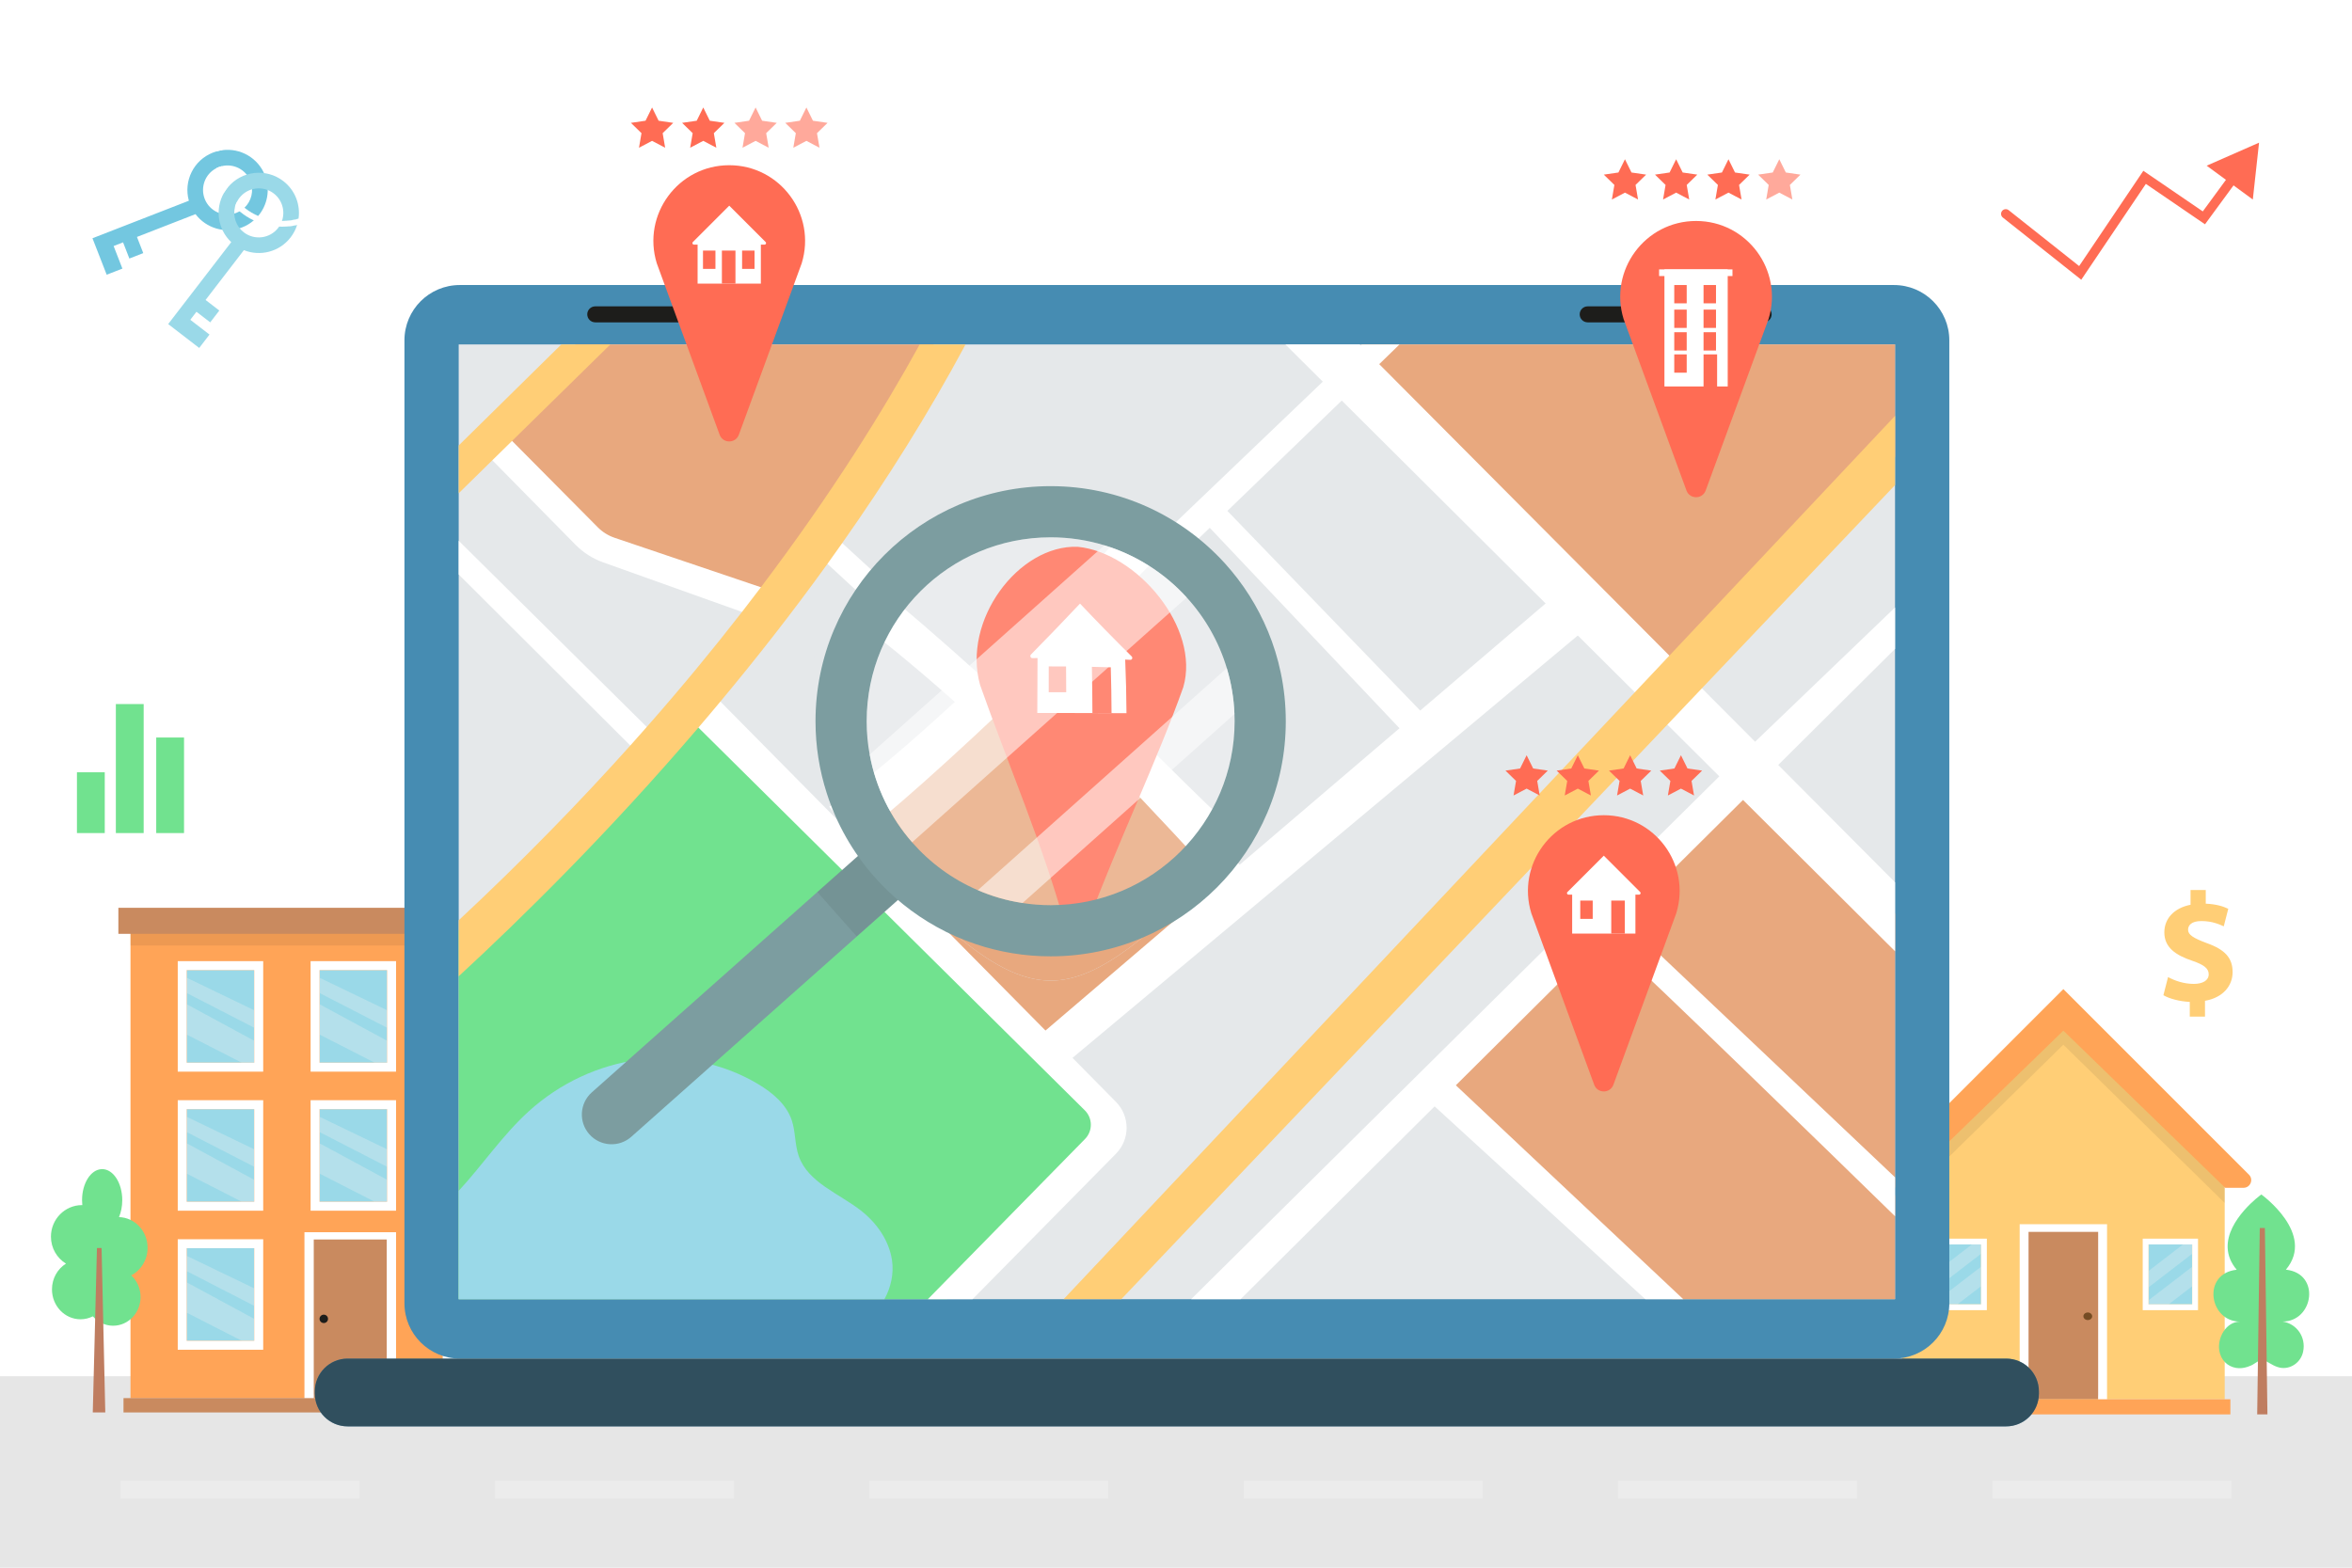 <?xml version="1.0" encoding="utf-8"?>
<!-- Generator: Adobe Illustrator 27.5.0, SVG Export Plug-In . SVG Version: 6.00 Build 0)  -->
<svg version="1.1" xmlns="http://www.w3.org/2000/svg" xmlns:xlink="http://www.w3.org/1999/xlink" x="0px" y="0px"
	 viewBox="0 0 750 500" style="enable-background:new 0 0 750 500;" xml:space="preserve">
<g id="BACKGROUND">
	<g>
		<rect style="fill:#fff;" width="750" height="500"/>
		<g style="opacity:0.37;">
			<path style="fill:#FFFFFF;" d="M736.219,468.746c11.928-11.06,13.683-31.396,3.826-44.336
				c-7.098-9.319-18.766-14.445-25.425-24.083c-11.007-15.932-4.751-37.484,1.137-55.932c7.727-24.212,14.188-50.238,7.594-74.784
				c-11.869-44.183-59.485-66.476-93.019-97.597c-26.89-24.955-45.846-57.461-72.542-82.623
				c-53.806-50.716-135.63-65.627-207.231-47.174c-30.432,7.843-59.271,21.085-89.729,28.824
				c-25.151,6.391-51.269,8.96-77.184,7.593c-29.406-1.551-62.483-7.095-85.308,11.51c-21.919,17.867-24.109,51.248-15.966,78.329
				c8.142,27.081,24.388,51.048,33.878,77.687c3.448,9.679,5.806,21.066,0.277,29.726c-8.03,12.577-26.226,11.326-40.861,14.233
				c-33.519,6.657-55.135,41.967-57.499,76.059c-2.365,34.092,10.067,67.276,22.294,99.187L736.219,468.746z"/>
		</g>
		<g>
			<g>
				<g>
					<path style="fill:none;stroke:#FFFFFF;stroke-width:3;stroke-miterlimit:10;" d="M578,114.529
						c1.163,0.097,2.325,0.208,3.484,0.334"/>
					<path style="fill:none;stroke:#FFFFFF;stroke-width:3;stroke-miterlimit:10;stroke-dasharray:6.939,6.939;" d="
						M588.362,115.787c18.793,3.005,36.969,9.87,53.026,20.09c19.952,12.699,36.746,30.812,46.131,52.521
						c9.385,21.708,10.976,47.048,2.576,69.156c-4.137,10.889-10.576,20.843-18.426,29.448c-4.721,5.174-9.969,9.888-15.771,13.812
						c-13.513,9.14-29.634,13.741-45.775,16.11c-22.239,3.264-45.059,2.512-67.039-2.184"/>
					<path style="fill:none;stroke:#FFFFFF;stroke-width:3;stroke-miterlimit:10;" d="M539.696,313.984
						c-1.136-0.265-2.27-0.54-3.401-0.826"/>
				</g>
			</g>
			<g>
				<g>
					<path style="fill:none;stroke:#FFFFFF;stroke-width:3;stroke-miterlimit:10;" d="M446.758,134.84
						c-0.115-1.158-0.233-2.319-0.355-3.482"/>
					<path style="fill:none;stroke:#FFFFFF;stroke-width:3;stroke-miterlimit:10;stroke-dasharray:6.942,6.942;" d="
						M445.63,124.459c-3.68-30.725-10.934-62.245-32.919-83.461c-15.092-14.563-36.395-22.591-57.32-21.172
						c-20.925,1.419-41.098,12.392-53.311,29.442c-12.924,18.045-16.837,41.665-31.236,58.556
						c-11.008,12.913-27.301,20.584-44.023,23.459s-33.928,1.285-50.586-1.945c-14.574-2.826-28.973-6.908-43.781-7.951
						s-30.476,1.276-42.424,10.086c-6.841,5.044-12.137,11.989-16.005,19.558c-15.422,30.178-5.689,70.906,21.711,90.85
						c13.986,10.18,31.097,14.966,47.93,18.954c12.201,2.891,24.476,5.467,36.81,7.725"/>
					<path style="fill:none;stroke:#FFFFFF;stroke-width:3;stroke-miterlimit:10;" d="M183.894,269.177
						c1.149,0.205,2.298,0.406,3.447,0.605"/>
				</g>
			</g>
		</g>
		<g>
			<rect y="438.935" style="fill:#E6E6E6;" width="750" height="61.064"/>
			<g style="opacity:0.25;">
				<rect x="38.459" y="472.238" style="fill:#FFFFFF;" width="76.197" height="5.715"/>
				<rect x="157.836" y="472.238" style="fill:#FFFFFF;" width="76.196" height="5.715"/>
				<rect x="277.213" y="472.238" style="fill:#FFFFFF;" width="76.197" height="5.715"/>
				<rect x="396.59" y="472.238" style="fill:#FFFFFF;" width="76.197" height="5.715"/>
				<rect x="635.344" y="472.238" style="fill:#FFFFFF;" width="76.196" height="5.715"/>
				<rect x="515.967" y="472.238" style="fill:#FFFFFF;" width="76.196" height="5.715"/>
			</g>
		</g>
	</g>
</g>
<g id="OBJECTS">
	<g>
		<g>
			<g>
				<polygon style="fill:#FFCE76;" points="709.408,377.818 657.958,327.487 606.506,377.818 606.506,446.284 709.408,446.284 				
					"/>
				<polygon style="opacity:0.08;fill:#1D1D1B;" points="709.408,383.665 709.408,377.818 657.958,327.487 606.506,377.818 
					606.506,383.665 657.958,333.193 				"/>
				<g>
					<g>
						<rect x="685.11" y="396.905" style="fill:#9AD9E8;" width="13.94" height="19.11"/>
						<path style="fill:#FFFFFF;" d="M683.263,395.06v22.804h17.632V395.06H683.263z M699.047,416.015h-13.935v-19.107h13.935
							V416.015z"/>
					</g>
					<polygon style="opacity:0.3;fill:#F1F1F1;" points="699.05,396.905 699.05,399.875 685.11,410.595 685.11,405.375 
						696.12,396.905 					"/>
					<polygon style="opacity:0.3;fill:#F1F1F1;" points="699.05,404.015 699.05,410.225 691.51,416.015 685.11,416.015 
						685.11,414.725 					"/>
				</g>
				<g>
					<g>
						<rect x="617.778" y="396.905" style="fill:#9AD9E8;" width="13.94" height="19.11"/>
						<path style="fill:#FFFFFF;" d="M615.931,395.06v22.804h17.632V395.06H615.931z M631.715,416.015H617.78v-19.107h13.935
							V416.015z"/>
					</g>
					<polygon style="opacity:0.3;fill:#F1F1F1;" points="631.718,396.905 631.718,399.875 617.778,410.595 617.778,405.375 
						628.788,396.905 					"/>
					<polygon style="opacity:0.3;fill:#F1F1F1;" points="631.718,404.015 631.718,410.225 624.178,416.015 617.778,416.015 
						617.778,414.725 					"/>
				</g>
				<g>
					<g>
						<rect x="645.442" y="391.674" style="fill:#C98A5F;" width="25.031" height="54.61"/>
						<polygon style="fill:#FFFFFF;" points="644.025,390.451 644.025,447.507 646.86,447.507 646.86,445.062 646.859,445.062 
							646.859,392.896 669.056,392.896 669.056,445.062 669.04,445.062 669.04,447.507 671.89,447.507 671.89,390.451 						"/>
					</g>
					<path style="fill:#754C24;" d="M667.151,419.812c0,0.667-0.627,1.208-1.4,1.208c-0.773,0-1.399-0.54-1.399-1.208
						c0-0.667,0.626-1.207,1.399-1.207C666.524,418.605,667.151,419.145,667.151,419.812z"/>
				</g>
				<path style="fill:#FFA457;" d="M657.958,315.465l-59.184,59.184c-1.545,1.545-0.451,4.188,1.734,4.188h5.834l51.616-50.126
					l51.615,50.126h5.835c2.185,0,3.28-2.642,1.734-4.188L657.958,315.465z"/>
				<rect x="604.62" y="446.284" style="fill:#FFA457;" width="106.598" height="4.822"/>
			</g>
			<g>
				<rect x="41.61" y="295.255" style="fill:#FFA457;" width="99.56" height="150.71"/>
				<rect x="41.61" y="295.255" style="opacity:0.08;fill:#1D1D1B;" width="99.56" height="6.32"/>
				<g>
					<rect x="98.566" y="394.165" style="fill:#C98A5F;" width="26.241" height="51.752"/>
					<polygon style="fill:#FFFFFF;" points="126.293,393.005 126.293,447.075 123.321,447.075 123.321,444.757 123.322,444.757 
						123.322,395.323 100.051,395.323 100.051,444.757 100.067,444.757 100.067,447.075 97.08,447.075 97.08,393.005 					"/>
				</g>
				<path style="fill:#1D1D1B;" d="M101.899,420.636c0,0.739,0.605,1.338,1.35,1.338c0.744,0,1.347-0.599,1.347-1.338
					c0-0.739-0.603-1.34-1.347-1.34C102.504,419.297,101.899,419.897,101.899,420.636z"/>
				<g>
					<g>
						<g>
							<g>
								<rect x="59.539" y="309.405" style="fill:#9AD9E8;" width="21.53" height="29.53"/>
								<path style="fill:#FFFFFF;" d="M56.679,306.549l0,35.244l27.251,0l0-35.244L56.679,306.549z M59.535,309.404l21.537,0
									l0,29.532l-21.537,0V309.404z"/>
							</g>
							<polygon style="opacity:0.3;fill:#F1F1F1;" points="81.069,322.215 81.069,327.785 59.539,316.715 59.539,311.845 							"/>
							<polygon style="opacity:0.3;fill:#F1F1F1;" points="81.069,331.945 81.069,338.935 77.109,338.935 59.539,329.965 
								59.539,320.295 							"/>
						</g>
					</g>
				</g>
				<g>
					<g>
						<g>
							<g>
								<rect x="101.899" y="309.405" style="fill:#9AD9E8;" width="21.54" height="29.53"/>
								<path style="fill:#FFFFFF;" d="M99.042,306.549v35.244h27.251l0-35.244H99.042z M101.898,309.404h21.537l0,29.532h-21.537
									V309.404z"/>
							</g>
							<polygon style="opacity:0.3;fill:#F1F1F1;" points="123.439,322.215 123.439,327.795 101.899,316.715 101.899,311.845 
															"/>
							<polygon style="opacity:0.3;fill:#F1F1F1;" points="123.439,331.945 123.439,338.935 119.469,338.935 101.899,329.955 
								101.899,320.295 							"/>
						</g>
					</g>
				</g>
				<g>
					<g>
						<g>
							<g>
								<rect x="59.539" y="353.755" style="fill:#9AD9E8;" width="21.53" height="29.53"/>
								<path style="fill:#FFFFFF;" d="M56.679,350.898l0,35.244l27.251,0l0-35.244L56.679,350.898z M59.535,353.753l21.537,0
									l0,29.532l-21.537,0L59.535,353.753z"/>
							</g>
							<polygon style="opacity:0.3;fill:#F1F1F1;" points="81.069,366.565 81.069,372.135 59.539,361.065 59.539,356.195 							"/>
							<polygon style="opacity:0.3;fill:#F1F1F1;" points="81.069,376.295 81.069,383.285 77.109,383.285 59.539,374.315 
								59.539,364.645 							"/>
						</g>
					</g>
				</g>
				<g>
					<g>
						<g>
							<g>
								<rect x="101.899" y="353.755" style="fill:#9AD9E8;" width="21.54" height="29.53"/>
								<path style="fill:#FFFFFF;" d="M99.042,350.898l0,35.244l27.251,0l0-35.244L99.042,350.898z M101.898,353.753l21.537,0
									l0,29.532l-21.537,0L101.898,353.753z"/>
							</g>
							<polygon style="opacity:0.3;fill:#F1F1F1;" points="123.439,366.565 123.439,372.145 101.899,361.065 101.899,356.195 
															"/>
							<polygon style="opacity:0.3;fill:#F1F1F1;" points="123.439,376.295 123.439,383.285 119.469,383.285 101.899,374.305 
								101.899,364.645 							"/>
						</g>
					</g>
				</g>
				<g>
					<g>
						<g>
							<g>
								<rect x="59.539" y="398.105" style="fill:#9AD9E8;" width="21.53" height="29.53"/>
								<path style="fill:#FFFFFF;" d="M56.679,395.247l0,35.244l27.251,0l0-35.244L56.679,395.247z M59.535,398.102l21.537,0
									l0,29.532l-21.537,0L59.535,398.102z"/>
							</g>
							<polygon style="opacity:0.3;fill:#F1F1F1;" points="81.069,410.915 81.069,416.485 59.539,405.415 59.539,400.545 							"/>
							<polygon style="opacity:0.3;fill:#F1F1F1;" points="81.069,420.645 81.069,427.635 77.109,427.635 59.539,418.665 
								59.539,408.995 							"/>
						</g>
					</g>
				</g>
				<rect x="37.745" y="289.534" style="fill:#C98A5F;" width="107.583" height="8.305"/>
				<rect x="39.383" y="445.917" style="fill:#C98A5F;" width="104.304" height="4.57"/>
			</g>
			<g>
				<path style="fill:#71E28F;" d="M734.414,431.106c-0.67,3.205-3.578,5.44-6.737,5.192c-1.963-0.162-3.65-1.404-5.373-2.323
					c-1.532-0.832-3.027,0.882-4.427,1.515c-0.395,0.174-0.802,0.335-1.208,0.46c-1.173,0.385-2.381,0.534-3.626,0.335
					c-2.824-0.46-4.882-2.596-5.361-5.515c-0.682-4.099,2.178-9.254,6.617-9.254c-9.92,0-12.229-15.352-1.065-16.545
					c-7.73-9.204,2.022-19.103,6.15-22.656h0.012c1.005-0.857,1.675-1.341,1.675-1.341l0.012-0.013c0,0,17.47,12.52,7.838,23.985
					c11.176,1.205,8.855,16.545-1.065,16.545C732.355,422.163,735.407,426.448,734.414,431.106z"/>
				<polygon style="fill:#BF7D60;" points="723.034,451.106 719.768,451.106 720.595,391.657 722.218,391.657 				"/>
			</g>
			<g>
				<path style="fill:#71E28F;" d="M44.823,413.664c0,5.065-3.918,9.164-8.748,9.164H35.93c-2.502-0.041-4.742-1.19-6.313-3
					c-1.193,0.6-2.521,0.946-3.937,0.946c-5.033,0-9.106-4.272-9.106-9.54c0-3.499,1.794-6.54,4.461-8.208
					c-2.871-1.76-4.791-4.953-4.791-8.605c0-5.553,4.442-10.069,9.921-10.069c0.029,0,0.058,0.01,0.087,0.01
					c-0.058-0.519-0.087-1.037-0.087-1.576c0-5.38,2.774-9.754,6.226-9.896c0.058-0.01,0.126-0.01,0.184-0.01
					c3.54,0,6.41,4.435,6.41,9.907c0,1.993-0.388,3.845-1.038,5.401c5.053,0.132,9.116,4.465,9.116,9.795
					c0,3.855-2.134,7.191-5.227,8.788C43.659,408.447,44.823,410.908,44.823,413.664z"/>
				<polygon style="fill:#BF7D60;" points="33.574,450.487 29.585,450.487 30.915,398.047 32.392,398.047 				"/>
			</g>
		</g>
		<g>
			<g>
				<path style="fill:#468CB2;" d="M603.95,433.31H146.61c-9.744,0-17.643-7.899-17.643-17.643V108.551
					c0-9.744,7.899-17.643,17.643-17.643h457.34c9.744,0,17.643,7.899,17.643,17.643v307.116
					C621.593,425.411,613.694,433.31,603.95,433.31z"/>
				<rect x="146.27" y="109.855" style="fill:#E5E8EA;" width="458.017" height="304.512"/>
				<polygon style="fill:#E8A87E;" points="272.49,271.903 336.065,337.306 393.606,287.332 329.413,214.661 				"/>
				<polygon style="fill:#E8A87E;" points="604.288,381.239 604.288,414.367 533.267,414.367 457.271,348.851 511.413,293.084 				
					"/>
				<polygon style="fill:#E8A87E;" points="604.288,291.415 604.288,378.818 511.413,293.084 555.01,249.255 				"/>
				<polygon style="fill:#E8A87E;" points="604.288,109.855 604.288,145.736 531.686,216.724 429.007,114.851 434.224,109.855 				
					"/>
				<polygon style="fill:#E8A87E;" points="297.775,109.855 278.718,143.879 245.435,192.936 189.812,175.471 182.395,167.556 
					158.574,138.031 183.566,109.855 				"/>
				<polygon style="fill:#71E28F;" points="354.305,358.667 351.353,364.923 301.964,414.367 146.27,414.367 146.27,296.809 
					223.216,224.384 329.411,332.071 				"/>
				<path style="fill:#1D1D1B;" d="M562.383,102.811h-56.105c-1.409,0-2.552-1.143-2.552-2.552l0,0c0-1.409,1.142-2.552,2.552-2.552
					h56.105c1.409,0,2.552,1.143,2.552,2.552l0,0C564.934,101.668,563.792,102.811,562.383,102.811z"/>
				<path style="fill:#1D1D1B;" d="M245.92,102.811h-56.105c-1.409,0-2.552-1.143-2.552-2.552l0,0c0-1.409,1.142-2.552,2.552-2.552
					h56.105c1.409,0,2.552,1.143,2.552,2.552l0,0C248.472,101.668,247.329,102.811,245.92,102.811z"/>
				<g>
					<path style="fill:#9AD9E8;" d="M282.023,414.367H146.27v-34.565c7.638-8.257,14.039-17.852,22.406-25.424
						c9.727-8.821,22.141-14.724,35.173-16.382c13.033-1.658,26.629,1.006,37.893,7.76c4.609,2.763,9.02,6.456,10.733,11.54
						c1.227,3.67,0.939,7.727,2.211,11.385c2.962,8.512,12.867,11.927,19.941,17.498c4.985,3.924,8.887,9.484,9.816,15.763
						C285.063,406.22,284.101,410.598,282.023,414.367z"/>
				</g>
				<g>
					<polygon style="fill:#FFFFFF;" points="604.288,281.411 604.288,303.397 555.806,255.136 548.256,247.609 531.686,231.116 
						521.318,220.792 503.123,202.686 492.865,192.472 427.857,127.751 421.81,121.727 409.883,109.855 433.55,109.855 
						433.87,110.187 439.806,116.145 532.327,209.108 542.696,219.532 559.663,236.566 567.036,243.972 					"/>
					<path style="fill:#FFFFFF;" d="M446.273,109.855c-2.111,2.056-4.278,4.156-6.467,6.29c-3.88,3.769-7.87,7.649-11.949,11.607
						c-11.662,11.286-24.02,23.213-36.478,35.195c-1.868,1.802-3.736,3.604-5.615,5.394c-16.702,16.061-33.416,32.067-48.648,46.636
						c-2.167,2.067-4.3,4.112-6.4,6.113c-24.86,23.766-44.978,42.9-53.368,50.881c-2.73,2.598-4.223,4.013-4.223,4.013l-5.527-6.754
						l3.626-3.471l42.104-40.269l6.002-5.748l102.48-98.015l12.06-11.54l0.343-0.332H446.273z"/>
					<path style="fill:#FFFFFF;" d="M355.863,367.963l-45.741,46.404h-14.248l50.118-51.102c2.498-2.543,2.465-6.621-0.066-9.13
						L222.708,232.056l-4.632-4.587l4.698-10.744l6.942,7.03l41.507,42.005l6.124,6.212l56.032,56.706l8.622,8.721l13.85,14.027
						C360.373,356.014,360.384,363.376,355.863,367.963z"/>
					<polygon style="fill:#FFFFFF;" points="210.14,235.714 205.21,241.993 200.987,237.782 146.27,183.22 146.27,172.464 
						206.238,231.857 					"/>
					<path style="fill:#FFFFFF;" d="M154.123,143.878l29.38,29.849c2.475,2.514,5.486,4.437,8.809,5.624l49.668,17.738l6.492-7.816
						l-52.475-17.745c-2.029-0.686-3.871-1.835-5.38-3.356l-29.893-30.138L154.123,143.878z"/>
					<polygon style="fill:#FFCE76;" points="194.631,109.855 163.293,140.618 156.993,146.797 146.27,157.32 146.27,142.077 
						178.99,109.855 					"/>
					<polygon style="fill:#FFFFFF;" points="339.5,339.484 507.093,199.37 496.71,189.186 329.413,332.072 					"/>
					<path style="fill:#FFFFFF;" d="M326.736,216.724c1.235,1.698,66.296,70.767,66.296,70.767l7.215-6.479l-66.923-70.002
						L326.736,216.724z"/>
					<polygon style="fill:#FFFFFF;" points="382.155,164.525 451.091,237.364 457.268,231.187 388.09,159.538 					"/>
					<polygon style="fill:#FFFFFF;" points="604.288,193.743 604.288,206.952 567.036,243.972 555.806,255.136 517.46,293.239 
						511.822,298.843 464.235,346.143 457.47,352.863 395.591,414.367 379.828,414.367 548.256,247.609 551.495,244.403 
						559.663,236.566 					"/>
					<polygon style="fill:#FFFFFF;" points="536.749,414.367 524.656,414.367 457.47,352.863 454.165,349.835 460.024,342.174 
						464.235,346.143 					"/>
					<path style="fill:#FFFFFF;" d="M604.288,375.502v12.414c-19.466-19.002-75.73-73.829-92.466-89.072
						c-2.841-2.587-4.532-4.035-4.731-3.979l4.3-7.373l6.069,5.748L604.288,375.502z"/>
					<polygon style="fill:#FFFFFF;" points="261.58,177.747 316.707,228.603 321.366,221.615 265.463,170.371 					"/>
					<polygon style="fill:#FFCE76;" points="604.288,132.637 604.288,154.712 542.696,219.532 531.686,231.116 357.554,414.367 
						339.161,414.367 521.318,220.792 532.327,209.108 					"/>
					<path style="fill:#FFCE76;" d="M307.9,109.855c-11.883,22.174-25.28,43.397-39.341,63.361
						c-1.548,2.222-3.128,4.422-4.709,6.621v0.011c-11.175,15.498-22.683,30.188-34.134,43.906
						c-2.332,2.808-4.665,5.582-7.008,8.301c-28.762,33.659-56.507,60.94-76.438,79.323v-17.863
						c20.45-19.079,38.611-37.76,54.717-55.734c1.78-1.99,3.537-3.957,5.251-5.925c11.131-12.646,21.224-24.916,30.365-36.677
						c2.067-2.653,4.079-5.284,6.035-7.881c22.749-30.078,39.164-56.596,50.638-77.443H307.9z"/>
				</g>
			</g>
			<g>
				<path style="fill:#468CB2;" d="M639.717,454.93H110.842c-5.77,0-10.447-4.677-10.447-10.447v-0.725
					c0-5.77,4.677-10.447,10.447-10.447h528.874c5.77,0,10.447,4.677,10.447,10.447v0.725
					C650.164,450.253,645.487,454.93,639.717,454.93z"/>
			</g>
			<path style="opacity:0.55;fill:#1D1D1B;" d="M639.717,454.93H110.842c-5.77,0-10.447-4.677-10.447-10.447v-0.725
				c0-5.77,4.677-10.447,10.447-10.447h528.874c5.77,0,10.447,4.677,10.447,10.447v0.725
				C650.164,450.253,645.487,454.93,639.717,454.93z"/>
		</g>
		<g>
			<path style="fill:#FF6C54;" d="M342.094,190.405L342.094,190.405c16.261,0,27.885,15.731,23.11,31.275l-20.045,54.686
				c-1.046,2.854-5.083,2.854-6.13,0l-20.045-54.686C314.209,206.136,325.833,190.405,342.094,190.405z"/>
			<path style="fill:#FFFFFF;" d="M353.696,214.912l-11.602-11.602l-11.602,11.602c-0.303,0.303-0.088,0.821,0.34,0.821h1.144
				l0.031-0.03v12.465h7.355h0.278h0.278h4.35h0.278h0.278h7.355v-12.465l0.031,0.031h1.144
				C353.785,215.733,353.999,215.215,353.696,214.912z"/>
			<rect x="334.59" y="217.632" style="fill:#FF6C54;" width="3.97" height="5.836"/>
			<rect x="344.475" y="217.632" style="fill:#FF6C54;" width="4.328" height="10.535"/>
		</g>
		<g>
			<g>
				<path style="fill:#E5E8EA;" d="M335.03,312.746c-3.05,0.001-6.041-0.521-9.046-1.527c-5.126-1.665-10.298-4.708-15.662-8.672
					c-9.584-7.107-19.971-17.041-29.725-27.043c-2.58-2.667-5.1-5.346-7.509-8.018c-1.372-1.508-2.704-3.012-3.97-4.499
					c-1.655-1.915-3.212-3.82-4.688-5.703c-4.392-5.656-7.898-11.103-9.978-16.476c-1.398-3.581-2.146-7.144-2.144-10.773
					c-0.066-11.15,7.386-22.072,17.806-34.116c2.725-3.128,5.64-6.293,8.666-9.459c19.358-19.437,38.794-39.329,56.251-39.136
					c5.953-0.007,11.731,2.027,17.725,5.544c4.052,2.381,8.197,5.431,12.431,8.924c3.407,2.786,6.873,5.875,10.362,9.133
					c4.227,3.918,8.465,8.087,12.592,12.296c9.724,10.004,18.74,20.004,24.173,29.307c2.999,5.142,4.895,10.129,5.322,15.205
					c0.081,0.762,0.107,1.531,0.108,2.302c0.089,12.209-8.966,24.311-20.986,37.685c-2.897,3.197-5.943,6.414-9.081,9.599
					c-0.469,0.483-0.949,0.971-1.435,1.454C368.257,296.403,351.109,312.918,335.03,312.746z"/>
				<path style="fill:#E8A87E;" d="M332.326,214.234c20.856,23.88,43.957,49.016,55.35,63.086c-0.469,0.483-0.949,0.971-1.435,1.454
					c-17.983,17.63-35.132,34.145-51.21,33.973c-3.05,0.001-6.041-0.521-9.046-1.527c-5.126-1.665-10.298-4.708-15.662-8.672
					c-9.584-7.107-19.971-17.041-29.725-27.043c-2.58-2.667-5.1-5.346-7.509-8.018c-1.372-1.508-2.704-3.012-3.97-4.499
					c9.939-7.937,24.285-21.089,39.232-35.673c1.404-1.372,2.814-2.756,4.226-4.15c3.784-3.725,7.583-7.518,11.337-11.318
					c1.122-1.142,2.241-2.284,3.354-3.425C328.932,210.346,330.621,212.286,332.326,214.234z"/>
				<path style="fill:#FFFFFF;" d="M365.186,161.792c3.407,2.786,6.873,5.875,10.362,9.133
					c-8.826,9.363-23.176,23.809-37.626,37.883c-0.005,0.005-0.009,0.009-0.014,0.014c-1.871,1.808-3.735,3.615-5.583,5.411
					c-1.12,1.076-2.216,2.153-3.33,3.215c-26.164,25.207-46.977,43.454-55.908,50.036c-1.372-1.508-2.704-3.012-3.97-4.499
					c-1.655-1.915-3.212-3.82-4.688-5.703c10.707-7.39,25.167-19.684,40.058-33.409c2.86-2.638,5.736-5.328,8.604-8.047
					C333.812,196.196,354.134,175.092,365.186,161.792z"/>
				<path style="fill:#FFFFFF;" d="M337.909,208.822c21.428,22.827,45.334,46.56,58.848,58.898
					c-2.897,3.197-5.943,6.414-9.081,9.599c-0.469,0.483-0.949,0.971-1.435,1.454c-11.098-12.389-44.987-47.919-57.244-61.324
					c-2.559-2.785-4.321-4.734-5.084-5.603c-0.204-0.235-0.34-0.4-0.394-0.469c3.096-2.726,6.164-5.453,9.176-8.153
					C334.411,205.079,336.151,206.948,337.909,208.822z"/>
				<path style="fill:#FFFFFF;" d="M315.887,218.35c-1.106,1.612-2.211,3.218-3.311,4.814c-1.129,1.648-2.254,3.286-3.37,4.912
					c-0.285-0.255-0.571-0.508-0.856-0.762c-1.294-1.158-2.582-2.306-3.861-3.439c-13.082-11.571-25.309-21.721-34.375-27.956
					c2.725-3.128,5.64-6.293,8.666-9.459c8.609,6.562,20.906,17.288,34.314,29.368C314.019,216.663,314.951,217.503,315.887,218.35z
					"/>
				<g>
					<path style="fill:#FF6C54;" d="M343.67,174.393C343.67,174.393,343.67,174.393,343.67,174.393
						c18.928,1.882,39.135,25.886,33.656,44.768c-8.27,23.323-20.852,49.407-30.604,75.634c-1.55,4.137-5.979,4.487-7.075,0.478
						c-6.906-25.372-18.322-51.833-27.106-76.763C306.719,197.934,324.761,173.707,343.67,174.393z"/>
					<path style="fill:#FFFFFF;" d="M360.843,209.339c-5.608-5.553-11.154-11.224-16.452-16.828
						c-4.95,5.256-10.223,10.73-15.634,16.237c-0.424,0.431-0.136,1.156,0.458,1.15c0.528-0.006,1.056-0.01,1.585-0.014
						c0.015-0.014,0.029-0.029,0.044-0.043c-0.043,5.854-0.067,11.708-0.073,17.563c3.456-0.003,6.912-0.003,10.368,0.002
						c0.131,0,0.262,0,0.392,0.001c0.131,0,0.262,0,0.392,0.001c2.044,0.003,4.088,0.008,6.132,0.014
						c0.131,0,0.262,0.001,0.392,0.001c0.131,0.001,0.262,0.001,0.392,0.001c3.456,0.011,6.912,0.025,10.368,0.044
						c-0.032-5.713-0.169-11.426-0.413-17.139c0.015,0.015,0.03,0.029,0.045,0.044c0.528,0.022,1.057,0.045,1.585,0.069
						C361.02,210.468,361.283,209.774,360.843,209.339z"/>
					<path style="fill:#FF6C54;" d="M339.991,220.786c-1.859-0.007-3.719-0.01-5.578-0.01c0.001-2.743,0.003-5.486,0.006-8.229
						c1.842-0.002,3.684,0.004,5.525,0.018C339.965,215.306,339.98,218.046,339.991,220.786z"/>
					<path style="fill:#FF6C54;" d="M354.446,227.444c-2.033-0.009-4.067-0.016-6.1-0.022c-0.015-4.914-0.071-9.828-0.169-14.742
						c2.008,0.04,4.015,0.09,6.023,0.148C354.343,217.7,354.425,222.572,354.446,227.444z"/>
				</g>
			</g>
		</g>
		<g>
			<g>
				<path style="fill:#FF6C54;" d="M540.839,70.478L540.839,70.478c16.261,0,27.885,15.731,23.11,31.275l-20.045,54.686
					c-1.046,2.854-5.083,2.854-6.13,0l-20.045-54.686C512.954,86.209,524.578,70.478,540.839,70.478z"/>
				<rect x="530.75" y="85.918" style="fill:#FFFFFF;" width="20.18" height="37.336"/>
				<rect x="533.882" y="90.908" style="fill:#FF6C54;" width="3.97" height="5.836"/>
				<rect x="543.221" y="90.908" style="fill:#FF6C54;" width="3.97" height="5.836"/>
				<rect x="533.882" y="98.749" style="fill:#FF6C54;" width="3.97" height="5.836"/>
				<rect x="543.221" y="98.749" style="fill:#FF6C54;" width="3.97" height="5.836"/>
				<rect x="533.882" y="105.958" style="fill:#FF6C54;" width="3.97" height="5.836"/>
				<rect x="533.882" y="113.029" style="fill:#FF6C54;" width="3.97" height="5.836"/>
				<rect x="543.221" y="105.958" style="fill:#FF6C54;" width="3.97" height="5.836"/>
				<rect x="543.221" y="113.029" style="fill:#FF6C54;" width="4.328" height="10.535"/>
				<rect x="529.049" y="85.918" style="fill:#FFFFFF;" width="23.397" height="2.125"/>
			</g>
			<g>
				<polygon style="fill:#FF6C54;" points="534.483,50.792 536.569,55.018 541.232,55.696 537.858,58.985 538.654,63.63 
					534.483,61.437 530.312,63.63 531.109,58.985 527.734,55.696 532.397,55.018 				"/>
				<polygon style="fill:#FF6C54;" points="518.162,50.792 520.248,55.018 524.912,55.696 521.537,58.985 522.334,63.63 
					518.162,61.437 513.991,63.63 514.788,58.985 511.413,55.696 516.077,55.018 				"/>
				<polygon style="fill:#FF6C54;" points="551.172,50.792 553.258,55.018 557.921,55.696 554.547,58.985 555.343,63.63 
					551.172,61.437 547.001,63.63 547.797,58.985 544.423,55.696 549.086,55.018 				"/>
				<polygon style="opacity:0.58;fill:#FF6C54;" points="567.375,50.792 569.46,55.018 574.124,55.696 570.749,58.985 
					571.546,63.63 567.375,61.437 563.204,63.63 564,58.985 560.626,55.696 565.289,55.018 				"/>
			</g>
		</g>
		<g>
			<g>
				<path style="fill:#FF6C54;" d="M511.413,260.004L511.413,260.004c16.261,0,27.885,15.731,23.11,31.275l-20.045,54.686
					c-1.046,2.854-5.083,2.854-6.13,0l-20.045-54.686C483.528,275.735,495.152,260.004,511.413,260.004z"/>
				<path style="fill:#FFFFFF;" d="M523.016,284.511l-11.602-11.602l-11.602,11.602c-0.303,0.303-0.088,0.821,0.34,0.821h1.144
					l0.031-0.03v12.465h7.355h0.278h0.278h4.35h0.278h0.278h7.355v-12.466l0.031,0.031h1.144
					C523.104,285.332,523.318,284.814,523.016,284.511z"/>
				<rect x="503.909" y="287.231" style="fill:#FF6C54;" width="3.97" height="5.836"/>
				<rect x="513.795" y="287.231" style="fill:#FF6C54;" width="4.328" height="10.535"/>
			</g>
			<g>
				<polygon style="fill:#FF6C54;" points="503.128,240.875 505.213,245.101 509.877,245.779 506.502,249.068 507.299,253.713 
					503.128,251.52 498.956,253.713 499.753,249.068 496.379,245.779 501.042,245.101 				"/>
				<polygon style="fill:#FF6C54;" points="486.807,240.875 488.893,245.101 493.556,245.779 490.182,249.068 490.978,253.713 
					486.807,251.52 482.636,253.713 483.432,249.068 480.058,245.779 484.721,245.101 				"/>
				<polygon style="fill:#FF6C54;" points="519.817,240.875 521.902,245.101 526.566,245.779 523.191,249.068 523.988,253.713 
					519.817,251.52 515.645,253.713 516.442,249.068 513.067,245.779 517.731,245.101 				"/>
				<polygon style="fill:#FF6C54;" points="536.019,240.875 538.105,245.101 542.769,245.779 539.394,249.068 540.191,253.713 
					536.019,251.52 531.848,253.713 532.645,249.068 529.27,245.779 533.934,245.101 				"/>
			</g>
		</g>
		<g>
			<g>
				<path style="fill:#FF6C54;" d="M232.538,52.693L232.538,52.693c16.261,0,27.885,15.731,23.11,31.275l-20.045,54.686
					c-1.046,2.854-5.083,2.854-6.13,0l-20.045-54.686C204.653,68.424,216.277,52.693,232.538,52.693z"/>
				<path style="fill:#FFFFFF;" d="M244.141,77.2l-11.602-11.602L220.936,77.2c-0.303,0.303-0.088,0.821,0.34,0.821h1.144
					l0.031-0.03v12.465h7.355h0.278h0.278h4.35h0.278h0.278h7.355V77.99l0.032,0.031h1.144
					C244.229,78.021,244.443,77.503,244.141,77.2z"/>
				<rect x="224.169" y="79.92" style="fill:#FF6C54;" width="3.97" height="5.836"/>
				<rect x="236.637" y="79.92" style="fill:#FF6C54;" width="3.97" height="5.836"/>
				<rect x="230.195" y="79.92" style="fill:#FF6C54;" width="4.327" height="10.535"/>
			</g>
			<g>
				<polygon style="fill:#FF6C54;" points="224.253,34.279 226.338,38.505 231.002,39.182 227.627,42.472 228.424,47.117 
					224.253,44.924 220.081,47.117 220.878,42.472 217.503,39.182 222.167,38.505 				"/>
				<polygon style="fill:#FF6C54;" points="207.932,34.279 210.018,38.505 214.681,39.182 211.307,42.472 212.103,47.117 
					207.932,44.924 203.761,47.117 204.557,42.472 201.183,39.182 205.846,38.505 				"/>
				<polygon style="opacity:0.58;fill:#FF6C54;" points="240.942,34.279 243.027,38.505 247.691,39.182 244.316,42.472 
					245.113,47.117 240.942,44.924 236.77,47.117 237.567,42.472 234.192,39.182 238.856,38.505 				"/>
				<polygon style="opacity:0.58;fill:#FF6C54;" points="257.144,34.279 259.23,38.505 263.894,39.182 260.519,42.472 
					261.316,47.117 257.144,44.924 252.973,47.117 253.77,42.472 250.395,39.182 255.059,38.505 				"/>
			</g>
		</g>
		<g>
			<g>
				<rect x="36.945" y="224.552" style="fill:#71E28F;" width="8.867" height="41.148"/>
				<rect x="49.816" y="235.223" style="fill:#71E28F;" width="8.867" height="30.478"/>
				<rect x="24.537" y="246.313" style="fill:#71E28F;" width="8.867" height="19.388"/>
			</g>
			<g>
				<path style="fill:#FFCE76;" d="M698.272,324.245v-4.7c-3.315-0.148-6.532-1.039-8.412-2.128l1.484-5.79
					c2.078,1.139,4.998,2.178,8.215,2.178c2.82,0,4.75-1.089,4.75-3.068c0-1.88-1.583-3.068-5.245-4.305
					c-5.295-1.782-8.907-4.256-8.907-9.056c0-4.355,3.068-7.77,8.363-8.809v-4.701h4.849v4.354c3.315,0.148,5.543,0.842,7.176,1.634
					l-1.436,5.591c-1.286-0.544-3.563-1.682-7.125-1.682c-3.217,0-4.256,1.385-4.256,2.771c0,1.633,1.731,2.672,5.938,4.256
					c5.889,2.078,8.265,4.8,8.265,9.254c0,4.403-3.118,8.164-8.809,9.154v5.047H698.272z"/>
			</g>
			<g>
				<g>
					<polyline style="fill:none;stroke:#FF6C54;stroke-width:3;stroke-linecap:round;stroke-miterlimit:10;" points="639.592,68.21 
						663.329,87.038 683.868,56.56 702.771,69.479 712.593,56.089 					"/>
					<g>
						<polygon style="fill:#FF6C54;" points="718.372,63.639 720.361,45.501 703.657,52.845 						"/>
					</g>
				</g>
			</g>
			<g>
				<path style="fill:#73C7E0;" d="M77.943,66.27c-0.446,0.428-0.955,0.801-1.51,1.119c1.365,1.146,2.875,2.12,4.504,2.884
					c0.5-0.419,0.955-0.882,1.374-1.374C80.736,68.217,79.271,67.334,77.943,66.27z"/>
				<path style="fill:#73C7E0;" d="M77.943,66.27c2.238-2.12,3.094-5.459,1.911-8.517c-1.438-3.694-5.387-5.678-9.135-4.759
					c-0.337,0.082-0.664,0.182-0.992,0.309c-0.264,0.1-0.519,0.218-0.764,0.355c-3.503,1.802-5.15,6.006-3.685,9.772
					c1.565,4.022,6.106,6.014,10.118,4.449c0.364-0.146,0.71-0.309,1.037-0.491c1.365,1.146,2.875,2.12,4.504,2.884
					c-1.074,0.946-2.329,1.711-3.731,2.257c-5.459,2.12-11.492,0.236-14.859-4.231l-18.672,7.27l2.011,5.159l-4.431,1.729
					l-2.011-5.159l-3.012,1.174l2.802,7.197l-5.014,1.947l-2.803-7.197l-1.729-4.431l30.737-11.965
					c-1.747-6.26,1.501-12.957,7.689-15.359c0.364-0.146,0.728-0.264,1.092-0.373c0.628-0.182,1.265-0.319,1.902-0.4
					c5.714-0.746,11.41,2.448,13.594,8.053c1.765,4.55,0.764,9.49-2.193,12.957C80.736,68.217,79.271,67.334,77.943,66.27z"/>
				<path style="fill:#73C7E0;" d="M89.963,70.482h-0.055c-0.218,0.619-0.519,1.228-0.91,1.793c0.318,0.018,0.637,0.027,0.965,0.027
					c1.647,0,3.248-0.191,4.777-0.546c0.209-0.664,0.364-1.329,0.455-2.002C93.53,70.228,91.774,70.482,89.963,70.482z"/>
				<path style="fill:#9AD9E8;" d="M89.908,70.482c1.083-3.103,0.127-6.67-2.611-8.781c-3.43-2.639-8.335-1.993-10.974,1.438
					c-0.246,0.327-0.464,0.664-0.646,1.01c-0.346,0.591-0.582,1.228-0.746,1.865c-0.728,2.921,0.282,6.133,2.821,8.089
					c3.421,2.63,8.335,1.984,10.964-1.429c0.1-0.127,0.2-0.264,0.282-0.4c0.318,0.018,0.637,0.027,0.965,0.027
					c1.647,0,3.248-0.191,4.777-0.546c-0.437,1.392-1.119,2.73-2.065,3.958c-3.576,4.64-9.718,6.151-14.904,4.067L65.55,95.669
					l4.386,3.376l-2.903,3.767l-4.386-3.376l-1.965,2.557l6.124,4.713l-3.285,4.268l-6.124-4.713l-3.767-2.903l20.109-26.133
					c-4.349-4.095-5.277-10.673-2.266-15.796c0.273-0.464,0.573-0.91,0.901-1.338c0.091-0.118,0.173-0.227,0.282-0.337
					c4.359-5.305,12.193-6.224,17.68-2.002c3.803,2.921,5.505,7.561,4.859,12.002c-1.665,0.473-3.421,0.728-5.232,0.728H89.908z"/>
				<g>
					<path style="fill:#FFFFFF;" d="M89.963,29.982c-10.701,0-19.563,7.989-20.955,18.307c0.628-0.182,1.265-0.319,1.902-0.4
						c1.547-9.117,9.499-16.087,19.054-16.087c10.664,0,19.336,8.68,19.336,19.345c0,8.844-5.978,16.324-14.104,18.608
						c-1.665,0.473-3.421,0.728-5.232,0.728h-0.055c-2.702-0.009-5.268-0.573-7.598-1.583c-1.574-0.683-3.039-1.565-4.368-2.63
						c-0.81-0.646-1.574-1.356-2.266-2.12c-0.346,0.591-0.582,1.228-0.746,1.865c0.473,0.482,0.974,0.937,1.501,1.374
						c1.365,1.146,2.875,2.12,4.504,2.884c2.466,1.174,5.187,1.874,8.062,2.002c0.318,0.018,0.637,0.027,0.965,0.027
						c1.647,0,3.248-0.191,4.777-0.546c9.372-2.175,16.378-10.591,16.378-20.61C111.118,39.482,101.628,29.982,89.963,29.982z
						 M69.726,53.303c-0.264,0.1-0.519,0.218-0.764,0.355c0.328,2.793,1.201,5.423,2.511,7.771c0.273-0.464,0.573-0.91,0.901-1.338
						c0.091-0.118,0.173-0.227,0.282-0.337c-1.037-2.066-1.711-4.349-1.938-6.761C70.382,53.076,70.054,53.176,69.726,53.303z"/>
				</g>
			</g>
		</g>
		<g>
			<path style="fill:#7C9DA0;" d="M187.933,361.77L187.933,361.77c-3.477-3.914-3.122-9.906,0.792-13.383l96.43-85.656
				l12.591,14.174l-96.431,85.656C197.402,366.039,191.41,365.684,187.933,361.77z"/>
			
				<rect x="269.763" y="264.334" transform="matrix(0.664 0.748 -0.748 0.664 303.632 -114.499)" style="opacity:0.08;fill:#1D1D1B;" width="18.959" height="32.659"/>
			<path style="fill:#7C9DA0;" d="M408.409,214.563c-0.95-4.56-2.32-8.97-4.07-13.18c-3.32-8.03-8-15.36-13.74-21.7
				c-6.88-7.57-15.27-13.74-24.71-18.01c-9.41-4.25-19.86-6.62-30.86-6.62c-41.41,0-74.98,33.57-74.98,74.98
				c0,7.98,1.25,15.66,3.56,22.87c3.17,9.93,8.35,18.95,15.08,26.6c5.66,6.45,12.42,11.92,19.99,16.12
				c3.99,2.23,8.21,4.09,12.62,5.55c7.46,2.49,15.43,3.84,23.73,3.84c41.41,0,74.98-33.57,74.98-74.98
				C410.009,224.733,409.459,219.553,408.409,214.563z M335.029,288.693c-3.05,0-6.04-0.23-8.96-0.69
				c-4.99-0.75-9.77-2.14-14.26-4.09c-8.08-3.48-15.23-8.73-20.95-15.27c-6.81-7.78-11.6-17.38-13.53-27.98
				c-0.64-3.44-0.97-7-0.97-10.63c0-32.4,26.27-58.66,58.67-58.66c5.96,0,11.71,0.89,17.13,2.54c10.21,3.11,19.24,8.94,26.25,16.64
				c5.82,6.39,10.24,14.06,12.79,22.55c1.41,4.66,2.25,9.56,2.44,14.63c0.04,0.76,0.05,1.53,0.05,2.3
				C393.689,262.433,367.429,288.693,335.029,288.693z"/>
			<path style="opacity:0.19;fill:#FFFFFF;" d="M393.689,230.033c0,32.4-26.26,58.66-58.66,58.66c-3.05,0-6.04-0.23-8.96-0.69
				c-4.99-0.75-9.77-2.14-14.26-4.09c-8.08-3.48-15.23-8.73-20.95-15.27c-6.81-7.78-11.6-17.38-13.53-27.98
				c-0.64-3.44-0.97-7-0.97-10.63c0-32.4,26.27-58.66,58.67-58.66c5.96,0,11.71,0.89,17.13,2.54c10.21,3.11,19.24,8.94,26.25,16.64
				c5.82,6.39,10.24,14.06,12.79,22.55c1.41,4.66,2.25,9.56,2.44,14.63C393.679,228.493,393.689,229.263,393.689,230.033z"/>
			<path style="opacity:0.54;fill:#FFFFFF;" d="M378.409,190.553l-87.55,78.09c-6.81-7.78-11.6-17.38-13.53-27.98l74.83-66.75
				C362.369,177.023,371.399,182.853,378.409,190.553z"/>
			<path style="opacity:0.54;fill:#FFFFFF;" d="M393.639,227.733l-67.57,60.27c-4.99-0.75-9.77-2.14-14.26-4.09l79.39-70.81
				C392.609,217.763,393.449,222.663,393.639,227.733z"/>
		</g>
	</g>
</g>
</svg>

